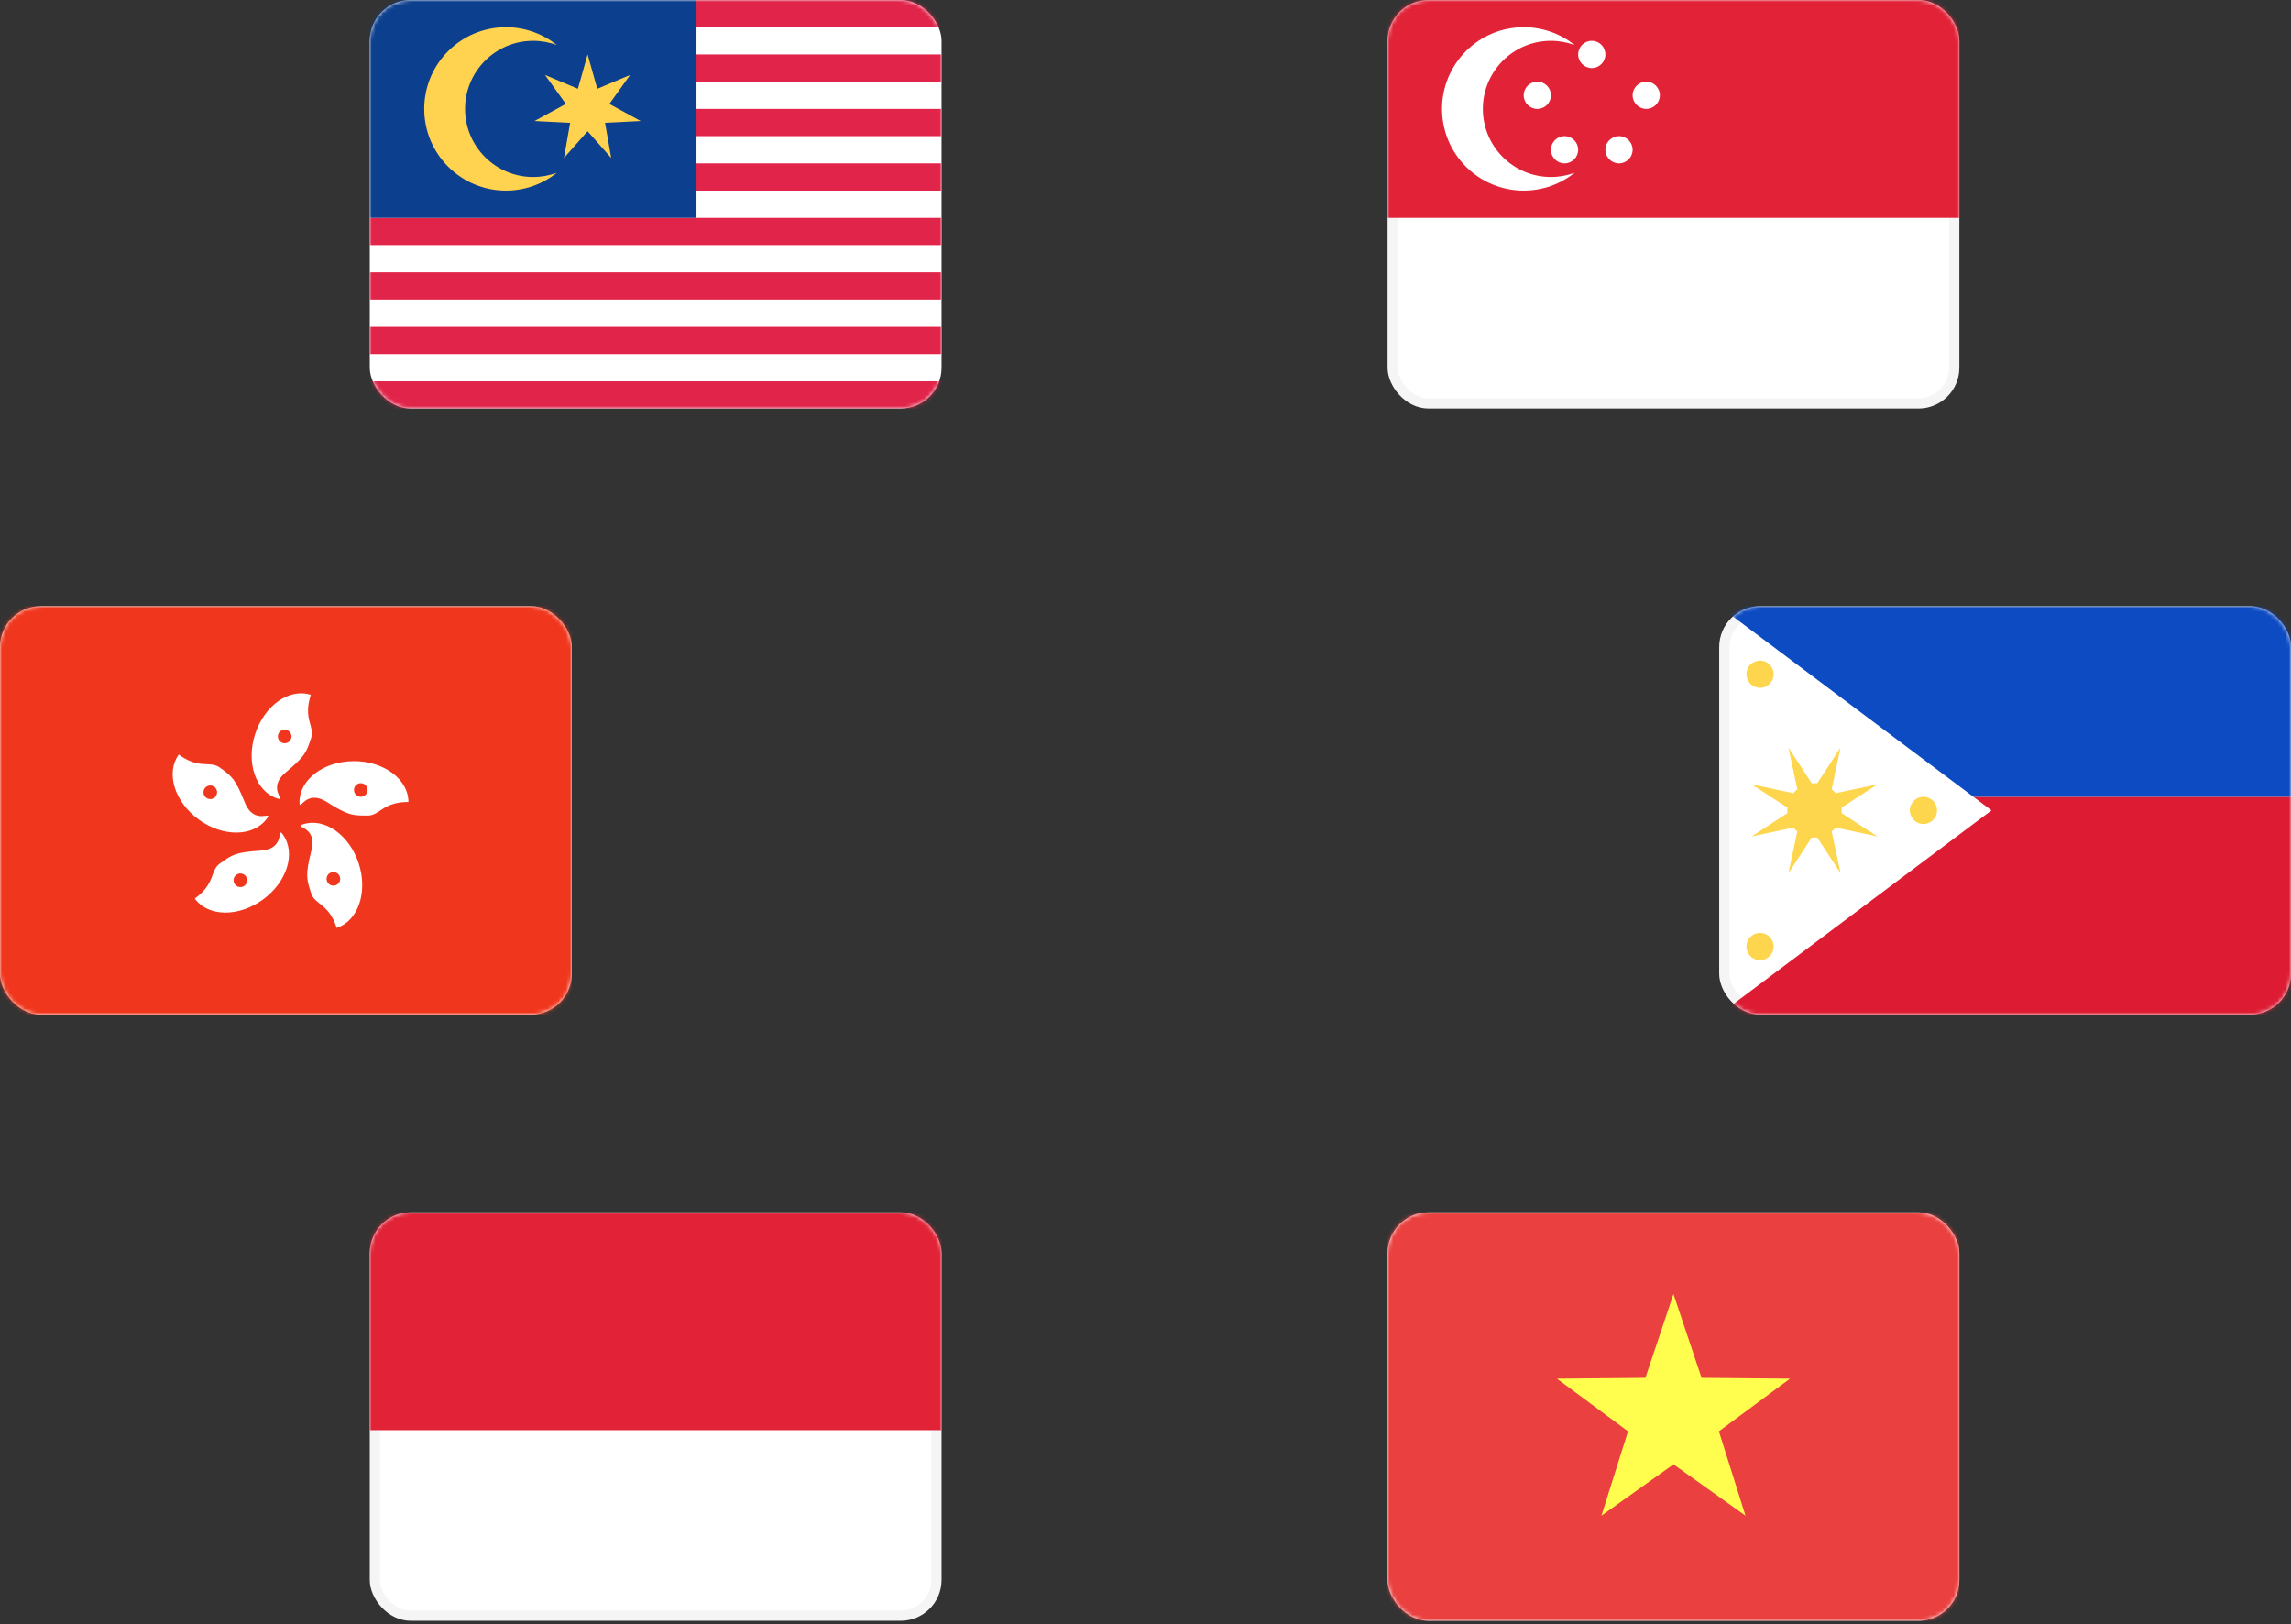 <svg width="601" height="426" viewBox="0 0 601 426" fill="none" xmlns="http://www.w3.org/2000/svg">
<rect x="0" y="0" width="601" height="426" fill="#333333" stroke="none"/>
<rect x="97" width="150" height="107.143" rx="10.714" fill="white"/>
<mask id="mask0_279_186" style="mask-type:luminance" maskUnits="userSpaceOnUse" x="97" y="0" width="150" height="108">
<rect x="97" width="150" height="107.143" rx="10.714" fill="white"/>
</mask>
<g mask="url(#mask0_279_186)">
<path d="M247 107.143H97V100H247V107.143ZM247 92.857H97V85.714H247V92.857ZM247 78.571H97V71.429H247V78.571ZM247 64.286H97V57.143H247V64.286ZM246.999 50H168.428V42.857H246.999V50ZM246.999 35.714H168.428V28.571H246.999V35.714ZM246.999 21.429H168.428V14.286H246.999V21.429ZM246.999 7.143H168.428V0H246.999V7.143Z" fill="#E1244A"/>
<rect x="97" width="85.714" height="57.143" fill="#0C3F8E"/>
<path d="M132.715 7.143C137.777 7.143 142.429 8.9 146.096 11.835C144.154 11.111 142.052 10.714 139.858 10.714C129.995 10.714 122.001 18.709 122.001 28.572C122.001 38.434 129.995 46.429 139.858 46.429C142.052 46.429 144.154 46.031 146.097 45.307C142.43 48.243 137.778 50 132.715 50C120.88 50 111.286 40.406 111.286 28.572C111.286 16.737 120.88 7.143 132.715 7.143ZM156.685 23.294L165.312 19.664L159.854 27.268L168.07 31.75L158.722 32.223L160.341 41.443L154.143 34.429L147.944 41.443L149.564 32.223L140.215 31.75L148.433 27.268L142.974 19.664L151.602 23.294L154.143 14.286L156.685 23.294Z" fill="#FFD34F"/>
</g>
<rect y="159" width="150" height="107.143" rx="10.714" fill="white"/>
<mask id="mask1_279_186" style="mask-type:luminance" maskUnits="userSpaceOnUse" x="0" y="159" width="150" height="108">
<rect y="159" width="150" height="107.143" rx="10.714" fill="white"/>
</mask>
<g mask="url(#mask1_279_186)">
<path fill-rule="evenodd" clip-rule="evenodd" d="M0 266.143H150V159H0V266.143Z" fill="#F0371D"/>
<path d="M79.501 216.224C85.129 214.396 91.667 218.997 94.106 226.5C96.543 234.003 93.957 241.568 88.33 243.397C86.236 236.952 82.629 237.41 81.622 234.31C80.386 230.508 80.073 229.541 81.708 223.017C83.343 216.493 76.726 217.126 79.501 216.224ZM68.432 223.118C75.141 222.657 72.495 216.56 74.21 218.92C77.688 223.707 75.333 231.347 68.95 235.984C62.567 240.622 54.573 240.501 51.095 235.714C56.578 231.73 55.027 228.442 57.664 226.526C60.899 224.176 61.721 223.579 68.432 223.118ZM64.502 229.861C63.922 229.064 62.806 228.887 62.008 229.467C61.21 230.046 61.034 231.163 61.613 231.961C62.193 232.758 63.31 232.935 64.107 232.355C64.905 231.776 65.081 230.659 64.502 229.861ZM89.157 229.985C88.852 229.048 87.845 228.535 86.907 228.839C85.969 229.143 85.456 230.151 85.761 231.089C86.066 232.027 87.073 232.54 88.011 232.235C88.948 231.93 89.462 230.923 89.157 229.985ZM46.898 197.928C52.38 201.911 55.028 199.42 57.665 201.336C60.9 203.686 61.721 204.284 64.233 210.523C66.745 216.762 71.727 212.361 70.012 214.722C66.534 219.508 58.54 219.63 52.157 214.993C45.774 210.356 43.419 202.715 46.898 197.928ZM92.858 199.645C100.747 199.646 107.143 204.442 107.144 210.359C100.367 210.359 99.689 213.931 96.43 213.932C92.431 213.932 91.414 213.93 85.715 210.359C80.016 206.789 78.572 213.277 78.572 210.359C78.573 204.442 84.969 199.645 92.858 199.645ZM56.21 206.375C55.412 205.796 54.295 205.973 53.716 206.77C53.136 207.568 53.314 208.685 54.111 209.265C54.909 209.844 56.026 209.667 56.605 208.869C57.185 208.071 57.008 206.955 56.21 206.375ZM66.931 192.534C69.369 185.03 75.907 180.429 81.535 182.258C79.441 188.703 82.628 190.451 81.621 193.552C80.385 197.355 80.071 198.32 74.913 202.638C69.755 206.955 75.481 210.332 72.706 209.431C67.079 207.602 64.493 200.037 66.931 192.534ZM94.644 205.429C93.659 205.429 92.859 206.228 92.858 207.214C92.858 208.2 93.658 209 94.644 209C95.63 208.999 96.43 208.2 96.43 207.214C96.429 206.228 95.63 205.429 94.644 205.429ZM75.233 191.475C74.296 191.171 73.288 191.684 72.983 192.622C72.679 193.56 73.192 194.567 74.13 194.872C75.068 195.177 76.075 194.663 76.38 193.725C76.684 192.788 76.171 191.78 75.233 191.475Z" fill="white"/>
</g>
<rect x="365.339" y="1.339" width="147.321" height="104.464" rx="9.375" fill="white" stroke="#F5F5F5" stroke-width="2.679"/>
<mask id="mask2_279_186" style="mask-type:luminance" maskUnits="userSpaceOnUse" x="364" y="0" width="150" height="108">
<rect x="365.339" y="1.339" width="147.321" height="104.464" rx="9.375" fill="white" stroke="white" stroke-width="2.679"/>
</mask>
<g mask="url(#mask2_279_186)">
<path fill-rule="evenodd" clip-rule="evenodd" d="M364 57.143H514V0H364V57.143Z" fill="#E12237"/>
<path d="M399.715 7.143C404.778 7.143 409.43 8.899 413.097 11.835C411.154 11.111 409.052 10.714 406.857 10.714C396.995 10.714 389 18.709 389 28.572C389 38.434 396.995 46.429 406.857 46.429C409.052 46.429 411.154 46.031 413.097 45.307C409.43 48.243 404.778 50 399.715 50C387.88 50 378.286 40.406 378.286 28.572C378.286 16.737 387.88 7.143 399.715 7.143ZM410.429 35.714C412.401 35.714 414 37.313 414 39.285C414 41.258 412.401 42.856 410.429 42.857C408.456 42.857 406.857 41.258 406.857 39.285C406.857 37.313 408.456 35.714 410.429 35.714ZM424.715 35.714C426.687 35.714 428.286 37.313 428.286 39.285C428.286 41.258 426.687 42.857 424.715 42.857C422.742 42.857 421.143 41.258 421.143 39.285C421.144 37.313 422.742 35.714 424.715 35.714ZM403.286 21.429C405.258 21.429 406.857 23.028 406.857 25C406.857 26.973 405.258 28.572 403.286 28.572C401.314 28.572 399.715 26.973 399.715 25C399.715 23.028 401.314 21.429 403.286 21.429ZM431.857 21.429C433.83 21.429 435.429 23.028 435.429 25C435.428 26.973 433.83 28.571 431.857 28.572C429.885 28.572 428.286 26.973 428.286 25C428.286 23.028 429.885 21.429 431.857 21.429ZM417.572 10.714C419.544 10.714 421.143 12.313 421.143 14.285C421.143 16.258 419.545 17.857 417.572 17.857C415.6 17.857 414.001 16.258 414.001 14.285C414.001 12.313 415.6 10.714 417.572 10.714Z" fill="white"/>
</g>
<rect x="452.339" y="160.339" width="147.321" height="104.464" rx="9.375" fill="white" stroke="#F5F5F5" stroke-width="2.679"/>
<mask id="mask3_279_186" style="mask-type:luminance" maskUnits="userSpaceOnUse" x="451" y="159" width="150" height="108">
<rect x="452.339" y="160.339" width="147.321" height="104.464" rx="9.375" fill="white" stroke="white" stroke-width="2.679"/>
</mask>
<g mask="url(#mask3_279_186)">
<path d="M601 209V266.143H451L522.429 212.571L517.667 209H601Z" fill="#DD1C34"/>
<path d="M601 159V209H517.667L451 159H601Z" fill="#0D4BC3"/>
<path d="M461.714 244.714C463.686 244.714 465.285 246.313 465.285 248.286C465.285 250.258 463.686 251.857 461.714 251.857C459.741 251.857 458.142 250.258 458.142 248.286C458.142 246.313 459.741 244.714 461.714 244.714ZM480.514 207.038C480.887 207.342 481.228 207.683 481.533 208.056L492.498 205.738L483.105 211.851C483.129 212.088 483.142 212.329 483.142 212.572C483.142 212.815 483.129 213.055 483.105 213.292L492.498 219.405L481.533 217.085C481.228 217.458 480.887 217.8 480.514 218.105L482.833 229.069L476.719 219.677C476.483 219.701 476.243 219.714 476 219.714C475.756 219.714 475.515 219.701 475.278 219.677L469.166 229.069L471.484 218.105C471.111 217.8 470.769 217.459 470.465 217.085L459.502 219.405L468.892 213.292C468.869 213.055 468.856 212.815 468.856 212.572C468.856 212.328 468.869 212.087 468.892 211.85L459.502 205.738L470.465 208.056C470.769 207.683 471.111 207.341 471.484 207.037L469.166 196.074L475.278 205.464C475.515 205.441 475.756 205.428 476 205.428C476.243 205.428 476.483 205.441 476.719 205.464L482.833 196.074L480.514 207.038ZM504.571 209C506.543 209 508.142 210.599 508.142 212.572C508.142 214.544 506.543 216.143 504.571 216.143C502.599 216.143 501 214.544 501 212.572C501 210.599 502.599 209 504.571 209ZM461.714 173.286C463.686 173.286 465.285 174.885 465.285 176.857C465.285 178.829 463.686 180.428 461.714 180.428C459.741 180.428 458.142 178.829 458.142 176.857C458.142 174.885 459.741 173.286 461.714 173.286Z" fill="#FDD64D"/>
</g>
<rect x="364" y="318" width="150" height="107.143" rx="10.714" fill="white"/>
<mask id="mask4_279_186" style="mask-type:luminance" maskUnits="userSpaceOnUse" x="364" y="318" width="150" height="108">
<rect x="364" y="318" width="150" height="107.143" rx="10.714" fill="white"/>
</mask>
<g mask="url(#mask4_279_186)">
<rect x="364" y="318" width="150" height="107.143" fill="#EA403F"/>
<path fill-rule="evenodd" clip-rule="evenodd" d="M439 384.107L420.107 397.575L427.078 375.445L408.43 361.639L431.632 361.43L439 339.428L446.368 361.43L469.57 361.639L450.922 375.445L457.893 397.575L439 384.107Z" fill="#FFFE4E"/>
</g>
<rect x="98.339" y="319.339" width="147.321" height="104.464" rx="9.375" fill="white" stroke="#F5F5F5" stroke-width="2.679"/>
<mask id="mask5_279_186" style="mask-type:luminance" maskUnits="userSpaceOnUse" x="97" y="318" width="150" height="108">
<rect x="98.339" y="319.339" width="147.321" height="104.464" rx="9.375" fill="white" stroke="white" stroke-width="2.679"/>
</mask>
<g mask="url(#mask5_279_186)">
<path fill-rule="evenodd" clip-rule="evenodd" d="M97 375.143H247V318H97V375.143Z" fill="#E12237"/>
</g>
</svg>
